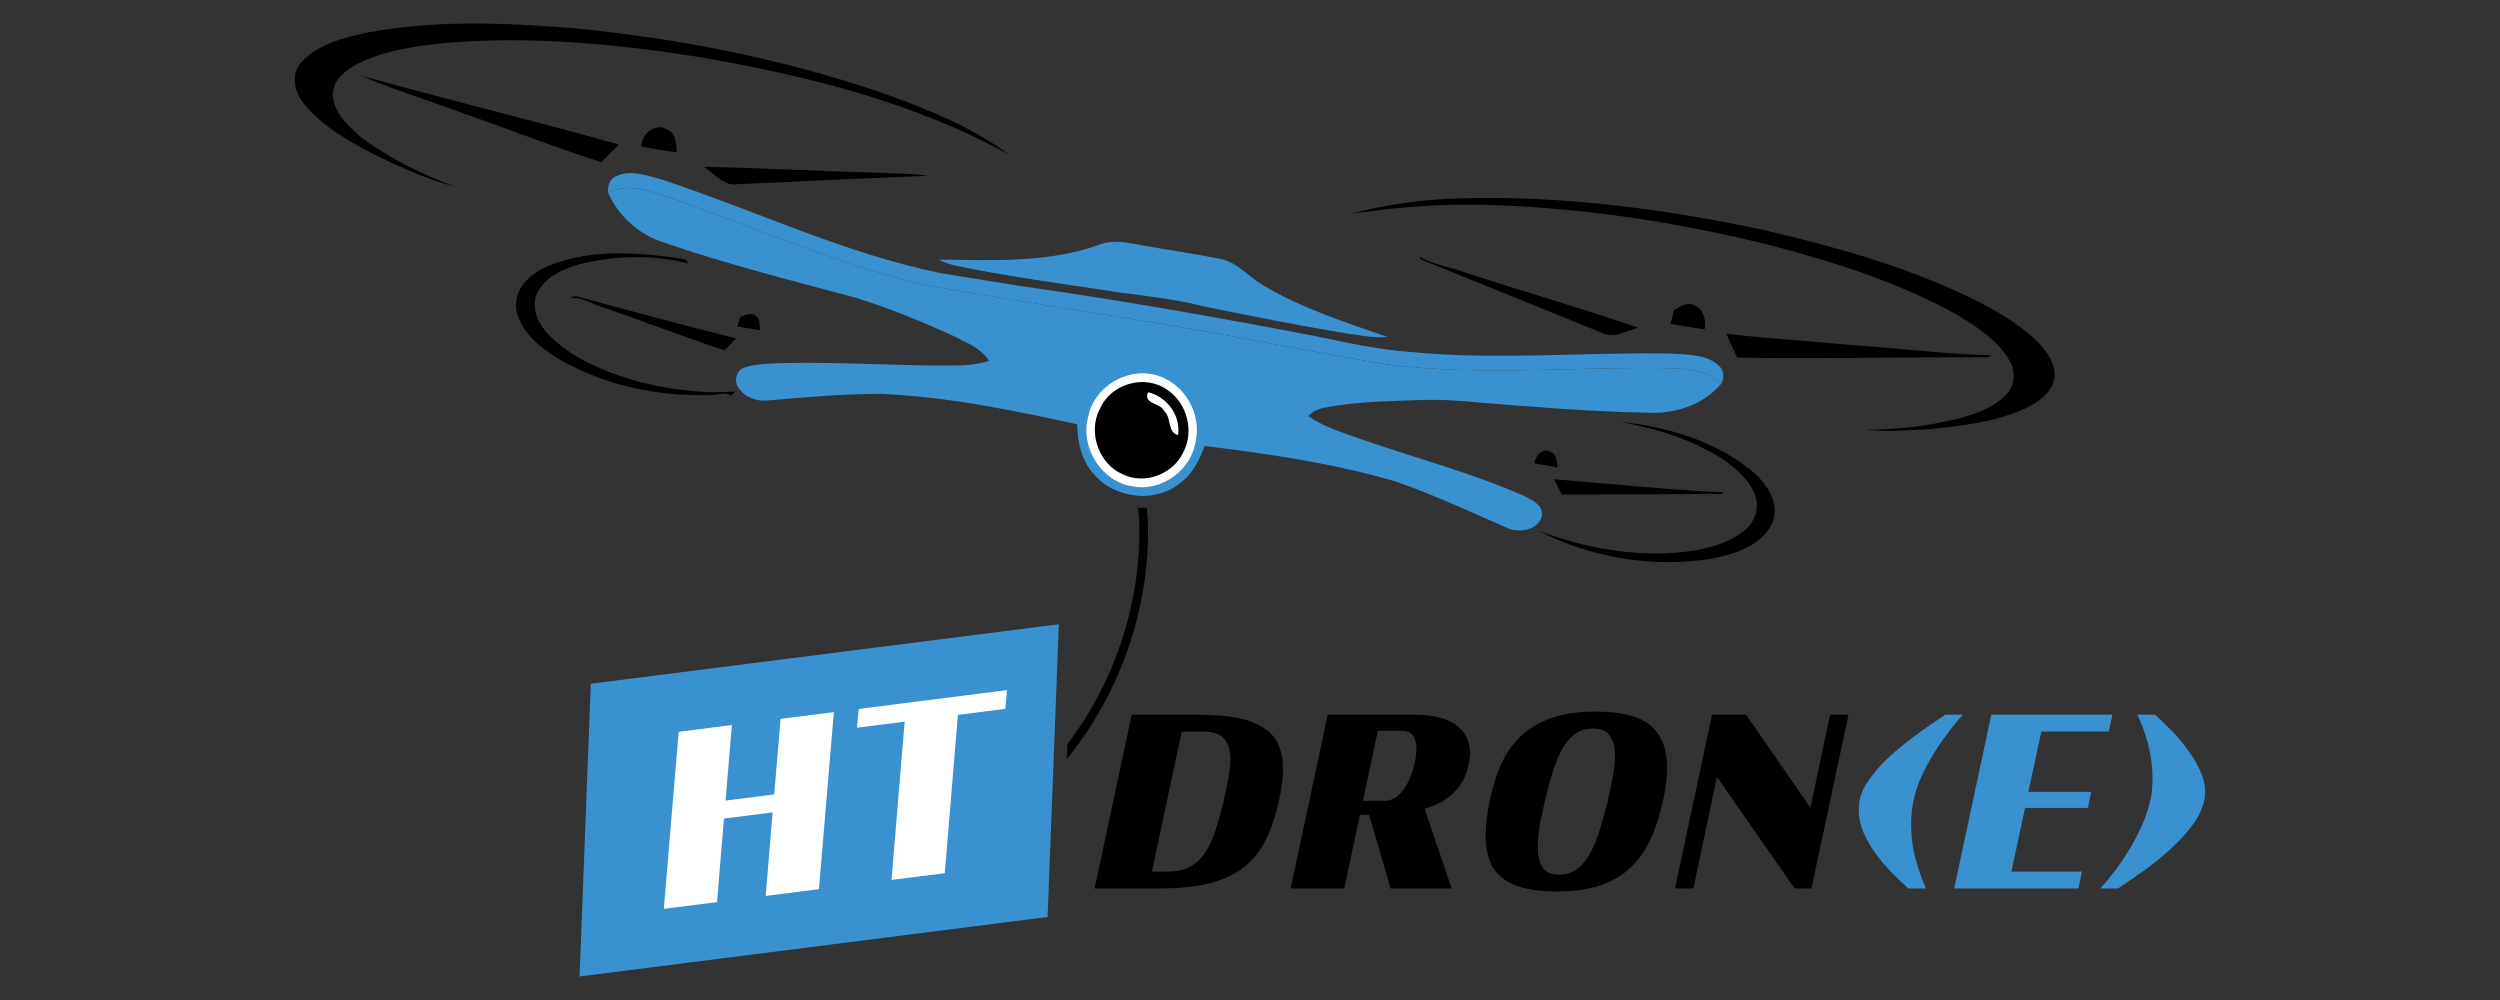 <svg width="500" height="200" viewBox="0 0 500 200" fill="none" xmlns="http://www.w3.org/2000/svg">
<rect x="0" y="0" width="500" height="200" fill="#333333" stroke="none"/>
<circle cx="228.677" cy="85.242" r="12.505" fill="white"/>
<path d="M406.91 67.767C403.07 64.267 398.515 61.696 393.893 59.459C380.838 53.17 366.836 49.308 352.824 46.016C332.801 41.772 312.362 39.059 291.885 39.677C284.584 39.89 277.304 40.836 270.232 42.762C279.618 41.378 289.096 40.634 298.574 41.017C317.875 41.679 337.062 44.676 355.777 49.5C368.012 52.776 380.203 56.714 391.361 62.932C395.31 65.366 399.515 67.937 401.911 72.137C403.103 74.112 403.081 76.819 401.523 78.575C399.083 81.408 395.457 82.665 392.022 83.645C385.891 85.176 379.58 85.947 373.274 85.936C377.512 86.434 381.789 86.029 386.028 85.816C392.553 85.149 399.226 84.399 405.264 81.599C407.807 80.341 410.689 78.361 410.908 75.162C410.985 72.159 408.901 69.709 406.91 67.767ZM176.423 18.571C156.296 11.691 135.332 7.6 114.243 5.603C100.482 4.515 86.48 3.962 72.851 6.637C68.388 7.66 63.52 8.863 60.282 12.445C58.182 14.704 58.833 18.248 60.6 20.491C64.078 25.008 69.105 27.852 73.989 30.45C79.551 33.251 85.283 35.827 91.288 37.418C84.692 35.017 78.271 31.91 72.567 27.716C69.837 25.468 66.682 22.711 66.556 18.817C66.654 15.891 69.236 13.993 71.516 12.746C77.008 10.039 83.144 9.207 89.133 8.579C105.984 7.167 122.933 8.748 139.593 11.362C161.01 15.065 182.576 20.294 201.839 30.964C194.182 25.265 185.278 21.743 176.423 18.571ZM369.713 68.954C361.569 68.156 353.393 67.723 345.266 66.761C345.955 68.369 346.693 69.95 347.431 71.53C363.943 71.754 380.466 71.421 396.983 71.454C397.486 71.541 397.913 71.41 398.257 71.06C388.735 70.83 379.235 69.578 369.713 68.954ZM292.525 54.346C289.676 53.257 286.564 52.923 283.916 51.332C284.097 52.076 285.049 52.136 285.59 52.475C297.152 57.118 308.687 61.811 320.233 66.504C322.688 67.888 325.242 66.176 327.654 65.525C316.016 61.576 304.208 58.152 292.525 54.346ZM72.189 15.125C78.752 17.986 85.616 20.015 92.305 22.542C101.647 25.79 110.868 29.438 120.281 32.441C121.44 31.238 122.622 30.073 123.814 28.913C106.668 24.1 89.352 19.895 72.189 15.125ZM339.052 61.16C337.581 60.302 336.093 61.237 334.808 61.992C334.578 62.91 334.349 63.835 334.125 64.765C336.389 65.147 338.648 65.552 340.917 65.875C341.224 64.092 340.824 61.986 339.052 61.16ZM175.34 34.525C163.822 34.262 152.32 33.568 140.807 33.382C142.913 34.755 144.756 37.254 147.501 36.844C160.201 36.259 172.895 35.651 185.595 35.165C182.199 34.629 178.758 34.727 175.34 34.525ZM133.609 25.993C131.279 24.401 128.282 26.616 128.266 29.307C130.623 29.75 132.975 30.193 135.36 30.445C135.272 28.826 135.25 26.824 133.609 25.993ZM233.583 78.06C229.158 74.751 222.212 76.627 219.975 81.779C217.454 86.489 219.855 92.964 224.668 94.906C228.961 96.962 234.567 94.868 236.634 90.498C238.899 86.341 237.422 80.658 233.583 78.06ZM235.623 87.03C233.418 86.456 234.337 83.579 232.866 82.228C232.068 80.483 228.605 80.899 229.601 78.449C233.331 79.291 236.18 83.054 235.623 87.03ZM233.583 78.06C229.158 74.751 222.212 76.627 219.975 81.779C217.454 86.489 219.855 92.964 224.668 94.906C228.961 96.962 234.567 94.868 236.634 90.498C238.899 86.341 237.422 80.658 233.583 78.06ZM235.623 87.03C233.418 86.456 234.337 83.579 232.866 82.228C232.068 80.483 228.605 80.899 229.601 78.449C233.331 79.291 236.18 83.054 235.623 87.03ZM233.583 78.06C229.158 74.751 222.212 76.627 219.975 81.779C217.454 86.489 219.855 92.964 224.668 94.906C228.961 96.962 234.567 94.868 236.634 90.498C238.899 86.341 237.422 80.658 233.583 78.06ZM235.623 87.03C233.418 86.456 234.337 83.579 232.866 82.228C232.068 80.483 228.605 80.899 229.601 78.449C233.331 79.291 236.18 83.054 235.623 87.03ZM233.583 78.06C229.158 74.751 222.212 76.627 219.975 81.779C217.454 86.489 219.855 92.964 224.668 94.906C228.961 96.962 234.567 94.868 236.634 90.498C238.899 86.341 237.422 80.658 233.583 78.06ZM235.623 87.03C233.418 86.456 234.337 83.579 232.866 82.228C232.068 80.483 228.605 80.899 229.601 78.449C233.331 79.291 236.18 83.054 235.623 87.03ZM233.583 78.06C229.158 74.751 222.212 76.627 219.975 81.779C217.454 86.489 219.855 92.964 224.668 94.906C228.961 96.962 234.567 94.868 236.634 90.498C238.899 86.341 237.422 80.658 233.583 78.06ZM235.623 87.03C233.418 86.456 234.337 83.579 232.866 82.228C232.068 80.483 228.605 80.899 229.601 78.449C233.331 79.291 236.18 83.054 235.623 87.03ZM233.583 78.06C229.158 74.751 222.212 76.627 219.975 81.779C217.454 86.489 219.855 92.964 224.668 94.906C228.961 96.962 234.567 94.868 236.634 90.498C238.899 86.341 237.422 80.658 233.583 78.06ZM235.623 87.03C233.418 86.456 234.337 83.579 232.866 82.228C232.068 80.483 228.605 80.899 229.601 78.449C233.331 79.291 236.18 83.054 235.623 87.03ZM233.583 78.06C229.158 74.751 222.212 76.627 219.975 81.779C217.454 86.489 219.855 92.964 224.668 94.906C228.961 96.962 234.567 94.868 236.634 90.498C238.899 86.341 237.422 80.658 233.583 78.06ZM235.623 87.03C233.418 86.456 234.337 83.579 232.866 82.228C232.068 80.483 228.605 80.899 229.601 78.449C233.331 79.291 236.18 83.054 235.623 87.03ZM233.583 78.06C229.158 74.751 222.212 76.627 219.975 81.779C217.454 86.489 219.855 92.964 224.668 94.906C228.961 96.962 234.567 94.868 236.634 90.498C238.899 86.341 237.422 80.658 233.583 78.06ZM235.623 87.03C233.418 86.456 234.337 83.579 232.866 82.228C232.068 80.483 228.605 80.899 229.601 78.449C233.331 79.291 236.18 83.054 235.623 87.03ZM350.078 93.932C342.607 88.009 333.173 85.318 323.919 84.345C331.428 85.75 338.959 87.976 345.358 92.401C347.759 94.2 350.193 96.372 351.118 99.391C351.938 101.923 350.746 104.723 348.717 106.255C345.386 108.836 341.18 109.832 337.111 110.346C327.091 111.516 316.902 109.64 307.484 106.063C318.127 111.549 330.46 113.616 342.225 111.768C346.715 110.843 351.933 109.356 354.323 104.942C356.286 100.698 353.191 96.459 350.078 93.932ZM128.282 76.485C121.921 74.735 115.479 72.285 110.474 67.702C108.117 65.525 105.968 62.074 107.362 58.727C108.976 55.417 112.547 53.81 115.829 52.852C122.955 51.08 130.541 50.905 137.673 52.694C137.52 52.486 137.208 52.059 137.05 51.846C128.069 50.506 118.459 49.609 109.791 53.142C106.389 54.532 102.779 57.463 103.227 61.68C103.922 66.225 107.805 69.282 111.371 71.568C120.62 77.049 131.515 79.368 142.125 78.985C143.492 79.05 144.936 78.345 146.222 79.05C146.55 78.799 146.867 78.547 147.173 78.29C140.845 78.788 134.457 77.989 128.282 76.485ZM309.994 90.328C308.392 89.595 307.09 91.154 306.893 92.663C308.424 92.942 309.956 93.216 311.487 93.457C311.372 92.302 311.35 90.673 309.994 90.328ZM151.286 63.326C150.334 62.342 149 62.976 147.988 63.485C147.824 64.086 147.665 64.688 147.49 65.284C148.989 65.536 150.482 65.809 151.975 66.05C151.855 65.126 152.096 63.988 151.286 63.326ZM233.583 78.06C229.158 74.751 222.212 76.627 219.975 81.779C217.454 86.489 219.855 92.964 224.668 94.906C228.961 96.962 234.567 94.868 236.634 90.498C238.899 86.341 237.422 80.658 233.583 78.06ZM235.623 87.03C233.418 86.456 234.337 83.579 232.866 82.228C232.068 80.483 228.605 80.899 229.601 78.449C233.331 79.291 236.18 83.054 235.623 87.03ZM310.831 95.847C311.339 96.858 311.843 97.876 312.329 98.904C322.284 98.86 332.249 98.909 342.203 98.762C343.067 98.707 344.046 99.095 344.795 98.483C333.452 97.963 322.152 96.743 310.831 95.847ZM115.522 59.334C115.003 59.153 114.554 59.262 114.155 59.662C116.266 59.344 118.082 60.624 120.007 61.253C128.321 64.13 136.552 67.264 144.876 70.086C145.653 69.277 146.44 68.473 147.228 67.68C136.623 65.054 126.078 62.156 115.522 59.334Z" fill="black"/>
<path d="M343.348 75.95C342.921 75.643 342.478 75.381 342.019 75.151C342.019 75.151 342.019 75.146 342.013 75.146C341.784 75.036 341.554 74.932 341.319 74.834C341.083 74.736 340.843 74.642 340.602 74.566C340.318 74.468 340.022 74.38 339.733 74.303C339.29 74.183 338.841 74.09 338.387 74.013C338.086 73.964 337.786 73.915 337.479 73.877C337.211 73.844 336.943 73.811 336.675 73.789C335.866 73.713 335.056 73.674 334.247 73.653C333.941 73.642 333.634 73.636 333.328 73.631C333.066 73.625 332.803 73.625 332.54 73.62C316.909 73.417 301.212 74.714 285.598 73.669C284.854 73.62 284.11 73.565 283.366 73.499C281.862 73.374 280.352 73.231 278.848 73.056C278.345 73.002 277.848 72.942 277.344 72.876C263.053 70.491 248.838 67.614 234.558 65.126C228.504 64.147 222.449 63.179 216.389 62.205C214.371 61.883 212.353 61.554 210.335 61.232C204.28 60.258 198.226 59.268 192.177 58.257C190.158 57.917 188.14 57.578 186.128 57.234C170.617 53.81 155.942 47.542 141.05 42.051C138.922 41.269 136.789 40.503 134.651 39.759C130.499 38.436 125.861 36.39 121.617 38.54C123.728 43.331 127.973 47.039 132.846 48.532C145.463 52.88 158.398 56.118 171.251 59.586C177.814 61.631 184.202 64.24 190.47 67.095C193.073 68.468 196.136 69.507 197.793 72.165C195.059 73.106 192.138 73.084 189.289 73.111C178.12 73.106 166.958 72.34 155.8 72.635C153.498 72.745 151.151 72.799 148.936 73.499C147.274 73.942 146.628 76.382 147.782 77.667C148.996 79.445 151.19 80.238 153.235 80.123C160.865 79.45 168.522 78.788 176.184 78.772C189.425 79.341 202.481 82.031 215.426 84.854C215.492 88.37 216.285 92.035 218.659 94.709C219.561 95.809 220.644 96.717 221.842 97.417C221.919 97.46 221.995 97.504 222.077 97.548C223.729 98.423 225.523 98.937 227.41 99.129H227.415C227.618 99.15 227.825 99.172 228.028 99.183C228.061 99.183 228.093 99.189 228.121 99.189C228.443 99.2 228.761 99.2 229.072 99.178C231.763 99.052 234.399 98.1 236.467 96.263C238.693 94.485 239.934 91.827 240.941 89.196C253.81 90.782 266.728 92.658 279.22 96.328C286.97 99.025 294.43 102.541 301.956 105.807C304.144 106.518 307.322 105.976 308.257 103.581C309.077 101.185 306.408 99.993 304.751 99.15C294.168 94.507 282.983 91.597 272.11 87.796C268.539 86.505 264.803 85.433 261.658 83.197C262.616 82.212 263.863 81.687 265.186 81.479C271.197 80.336 277.333 80.254 283.421 80.03C287.632 79.866 291.849 80.068 296.044 80.538C307.075 81.403 318.112 82.338 329.182 82.524C334.695 82.907 340.58 81.102 344.283 76.71C343.982 76.431 343.67 76.179 343.348 75.95ZM239.169 88.059C238.37 94.02 232.256 98.412 226.54 97.274C220.458 96.438 216.023 89.656 217.592 83.536C218.883 76.584 227.12 72.526 233.218 75.829C237.506 77.973 240.159 83.213 239.169 88.059Z" fill="#3991CF"/>
<path d="M252.627 57.054C249.679 55.364 247.393 52.334 243.903 51.748C238.85 50.715 233.736 50.036 228.666 49.101C225.975 48.664 223.186 47.898 220.478 48.718C210.038 52.656 198.7 52.038 187.767 51.918C189.856 53.078 192.251 53.34 194.538 53.821C202.791 55.402 211.11 56.589 219.417 57.808C226.577 59.033 233.851 59.46 240.895 61.314C250.521 63.25 260.158 65.219 269.855 66.767C272.382 67.123 274.931 67.62 277.49 67.385C269.029 64.454 260.404 61.681 252.627 57.054ZM343.937 73.319C341.508 70.814 337.773 71.011 334.595 70.721C317.099 70.355 299.553 72.111 282.085 70.388C275.784 69.939 269.587 68.588 263.401 67.287C243.887 63.551 224.312 60.056 204.639 57.283C199.088 56.37 193.526 55.55 187.974 54.592C168.887 50.655 151.128 42.133 132.68 36.013C129.617 35.204 126.16 33.749 123.098 35.308C121.889 35.849 121.506 37.288 121.621 38.535C125.865 36.391 130.498 38.431 134.654 39.754C136.793 40.498 138.926 41.264 141.053 42.051C155.946 47.542 170.62 53.81 186.131 57.234C188.144 57.579 190.162 57.918 192.18 58.257C198.229 59.269 204.284 60.253 210.338 61.232C212.357 61.555 214.375 61.883 216.393 62.206C222.447 63.179 228.507 64.142 234.562 65.121C248.842 67.609 263.051 70.492 277.348 72.871C277.851 72.936 278.354 72.997 278.852 73.057C280.356 73.232 281.866 73.374 283.37 73.5C284.114 73.565 284.857 73.62 285.601 73.669C301.216 74.714 316.913 73.418 332.544 73.62C332.807 73.62 333.069 73.62 333.332 73.631C333.638 73.636 333.944 73.642 334.251 73.653C335.06 73.675 335.87 73.713 336.679 73.79C336.947 73.811 337.215 73.844 337.483 73.877C337.789 73.915 338.09 73.959 338.391 74.014C338.845 74.091 339.293 74.183 339.736 74.304C340.026 74.38 340.322 74.468 340.606 74.566C340.847 74.643 341.087 74.736 341.322 74.834C341.558 74.927 341.793 75.031 342.017 75.146C342.023 75.146 342.023 75.151 342.023 75.151C342.482 75.381 342.925 75.644 343.352 75.95C343.674 76.18 343.986 76.431 344.287 76.71C344.79 75.655 344.867 74.145 343.937 73.319Z" fill="#3991CF"/>
<path d="M366.024 142.933L362.086 161.539L349.206 142.933H342.408L334.997 177.69H338.678L343.381 155.354L358.919 177.69H362.288L369.705 142.933H366.024ZM330.14 145.132C327.963 143.256 324.315 142.32 319.201 142.32C315.964 142.32 313.158 142.692 310.768 143.442C308.421 144.191 306.392 145.301 304.686 146.767C302.985 148.233 301.585 150.07 300.496 152.285C299.441 154.5 298.604 157.055 297.991 159.953C297.412 162.748 297.122 165.149 297.122 167.162C297.122 169 297.379 170.618 297.888 172.013C298.402 173.413 299.217 174.573 300.343 175.492C301.47 176.41 302.914 177.11 304.686 177.586C306.491 178.062 308.673 178.303 311.227 178.303C314.536 178.303 317.38 177.925 319.765 177.176C322.188 176.394 324.228 175.235 325.901 173.703C327.602 172.166 328.98 170.263 330.041 167.977C331.13 165.658 332 162.983 332.645 159.953C333.159 157.569 333.411 155.403 333.411 153.461C333.411 149.78 332.322 147.002 330.14 145.132ZM322.576 155.25C322.302 156.748 321.98 158.318 321.608 159.953C321.127 161.895 320.618 163.771 320.071 165.576C319.562 167.381 318.933 168.983 318.179 170.378C317.468 171.745 316.598 172.85 315.575 173.703C314.552 174.518 313.311 174.928 311.845 174.928C310.243 174.928 309.116 174.436 308.471 173.446C307.858 172.423 307.552 171.078 307.552 169.41C307.552 168.081 307.688 166.615 307.956 165.012C308.263 163.377 308.624 161.693 309.034 159.953C309.477 158.077 309.953 156.289 310.461 154.588C310.976 152.849 311.588 151.334 312.305 150.037C313.021 148.708 313.885 147.653 314.908 146.871C315.931 146.083 317.161 145.695 318.589 145.695C320.224 145.695 321.367 146.204 322.013 147.226C322.663 148.216 322.986 149.523 322.986 151.164C322.986 152.389 322.849 153.751 322.576 155.25ZM291.199 144.978C289.328 143.617 286.533 142.933 282.82 142.933H265.542L258.131 177.69H268.862L271.985 162.967H273.823L278.116 177.69H290.334L284.914 161.742C285.696 161.539 286.533 161.233 287.419 160.823C288.338 160.413 289.208 159.866 290.023 159.188C290.876 158.504 291.625 157.651 292.276 156.628C292.954 155.611 293.452 154.364 293.758 152.898C293.824 152.493 293.873 152.116 293.911 151.777C293.977 151.399 294.01 151.027 294.01 150.65C294.01 148.233 293.075 146.34 291.199 144.978ZM283.175 151.263C283.109 151.777 283.006 152.318 282.869 152.898C282.628 153.888 282.322 154.823 281.95 155.709C281.573 156.595 281.13 157.383 280.621 158.061C280.107 158.712 279.549 159.22 278.931 159.598C278.318 159.97 277.673 160.156 276.989 160.156H272.598L275.562 146.154H280.468C281.458 146.154 282.169 146.477 282.612 147.122C283.055 147.773 283.279 148.659 283.279 149.78C283.279 150.256 283.246 150.754 283.175 151.263ZM255.725 149.064C255.178 147.702 254.243 146.581 252.914 145.695C251.617 144.771 249.884 144.092 247.701 143.649C245.552 143.174 242.877 142.933 239.678 142.933H226.338L218.922 177.69H231.955C235.877 177.69 239.197 177.346 241.926 176.667C244.649 175.951 246.936 174.879 248.773 173.446C250.616 171.98 252.077 170.143 253.171 167.928C254.292 165.68 255.178 163.022 255.829 159.953C256.337 157.673 256.594 155.572 256.594 153.664C256.594 151.93 256.304 150.393 255.725 149.064ZM245.705 155.507C245.47 156.836 245.164 158.318 244.786 159.953C244.206 162.409 243.61 164.537 242.998 166.341C242.418 168.114 241.701 169.596 240.854 170.788C240.001 171.98 238.994 172.866 237.835 173.446C236.675 174.026 235.281 174.316 233.645 174.316H230.375L236.353 146.307H240.444C242.522 146.307 243.971 146.767 244.786 147.686C245.639 148.605 246.066 149.988 246.066 151.826C246.066 152.914 245.946 154.145 245.705 155.507Z" fill="black"/>
<path d="M202.375 132.338C179.828 136.24 134.08 144.045 131.48 144.046L124.648 166.159L126.925 183.721C128.443 185.022 133.756 187.493 142.86 186.973C154.241 186.323 162.048 185.672 172.129 183.721C182.211 181.77 192.943 181.119 194.894 180.794C196.455 180.534 200.532 172.664 202.375 168.761L204.65 148.923L202.375 132.338Z" fill="white"/>
<path d="M439.958 153.978C439.241 152.441 438.355 150.992 437.299 149.63C436.277 148.235 435.188 146.972 434.029 145.851C432.869 144.691 431.863 143.718 431.01 142.936H427.488C428.27 144.538 428.97 146.463 429.582 148.711C430.195 150.959 430.501 153.278 430.501 155.663C430.501 156.379 430.468 157.112 430.397 157.861C430.364 158.578 430.26 159.272 430.091 159.956C429.719 161.657 429.156 163.347 428.406 165.015C427.69 166.683 426.853 168.286 425.901 169.823C424.983 171.354 424.009 172.803 422.986 174.165C421.964 175.494 420.996 176.67 420.077 177.693H423.599C425.136 176.67 426.82 175.511 428.663 174.214C430.534 172.885 432.306 171.458 433.974 169.921C435.681 168.39 437.163 166.787 438.421 165.119C439.684 163.413 440.504 161.695 440.876 159.956C440.98 159.442 441.03 158.933 441.03 158.425C441.03 156.959 440.674 155.477 439.958 153.978ZM421.767 146.31L422.483 142.936H398.254L390.843 177.693H415.685L416.401 174.318H402.291L405.003 161.591H417.577L418.239 158.37H405.665L408.274 146.31H421.767ZM389.077 142.936C388.224 143.482 387.234 144.144 386.112 144.926C384.986 145.676 383.826 146.512 382.634 147.431C381.442 148.317 380.249 149.274 379.057 150.297C377.865 151.32 376.776 152.376 375.786 153.464C374.835 154.552 373.998 155.646 373.281 156.735C372.603 157.828 372.16 158.9 371.952 159.956C371.816 160.536 371.75 161.198 371.75 161.947C371.75 163.516 372.073 165.048 372.718 166.546C373.369 168.012 374.184 169.429 375.174 170.791C376.164 172.12 377.236 173.383 378.395 174.575C379.555 175.735 380.643 176.774 381.666 177.693H385.193C384.477 176.09 383.793 174.182 383.148 171.967C382.535 169.751 382.229 167.367 382.229 164.813C382.229 163.139 382.399 161.526 382.738 159.956C383.044 158.457 383.558 156.921 384.269 155.356C384.986 153.787 385.806 152.255 386.725 150.757C387.644 149.258 388.617 147.841 389.64 146.512C390.663 145.151 391.647 143.958 392.604 142.936H389.077Z" fill="#3991CF"/>
<path d="M118.162 136.74L115.914 195.294L209.516 183.398L210.664 153.624L210.713 152.24L211.769 124.85L118.162 136.74ZM163.792 177.836L153.144 179.187L154.527 162.473L144.792 163.709L143.408 180.423L132.765 181.774L135.735 146.36L146.383 145.009L145.109 160.116L154.844 158.88L156.119 143.773L166.768 142.422L163.792 177.836ZM201.065 141.772L191.582 142.975L188.956 174.637L178.308 175.987L180.933 144.331L171.4 145.54L171.75 141.788L201.41 138.02L201.065 141.772Z" fill="#3991CF"/>
<path d="M213.336 151.815L213.451 148.862C226.769 131.376 228.699 111.785 227.627 101.574H229.377C230.466 112.518 228.234 133.553 213.336 151.815Z" fill="black"/>
</svg>
